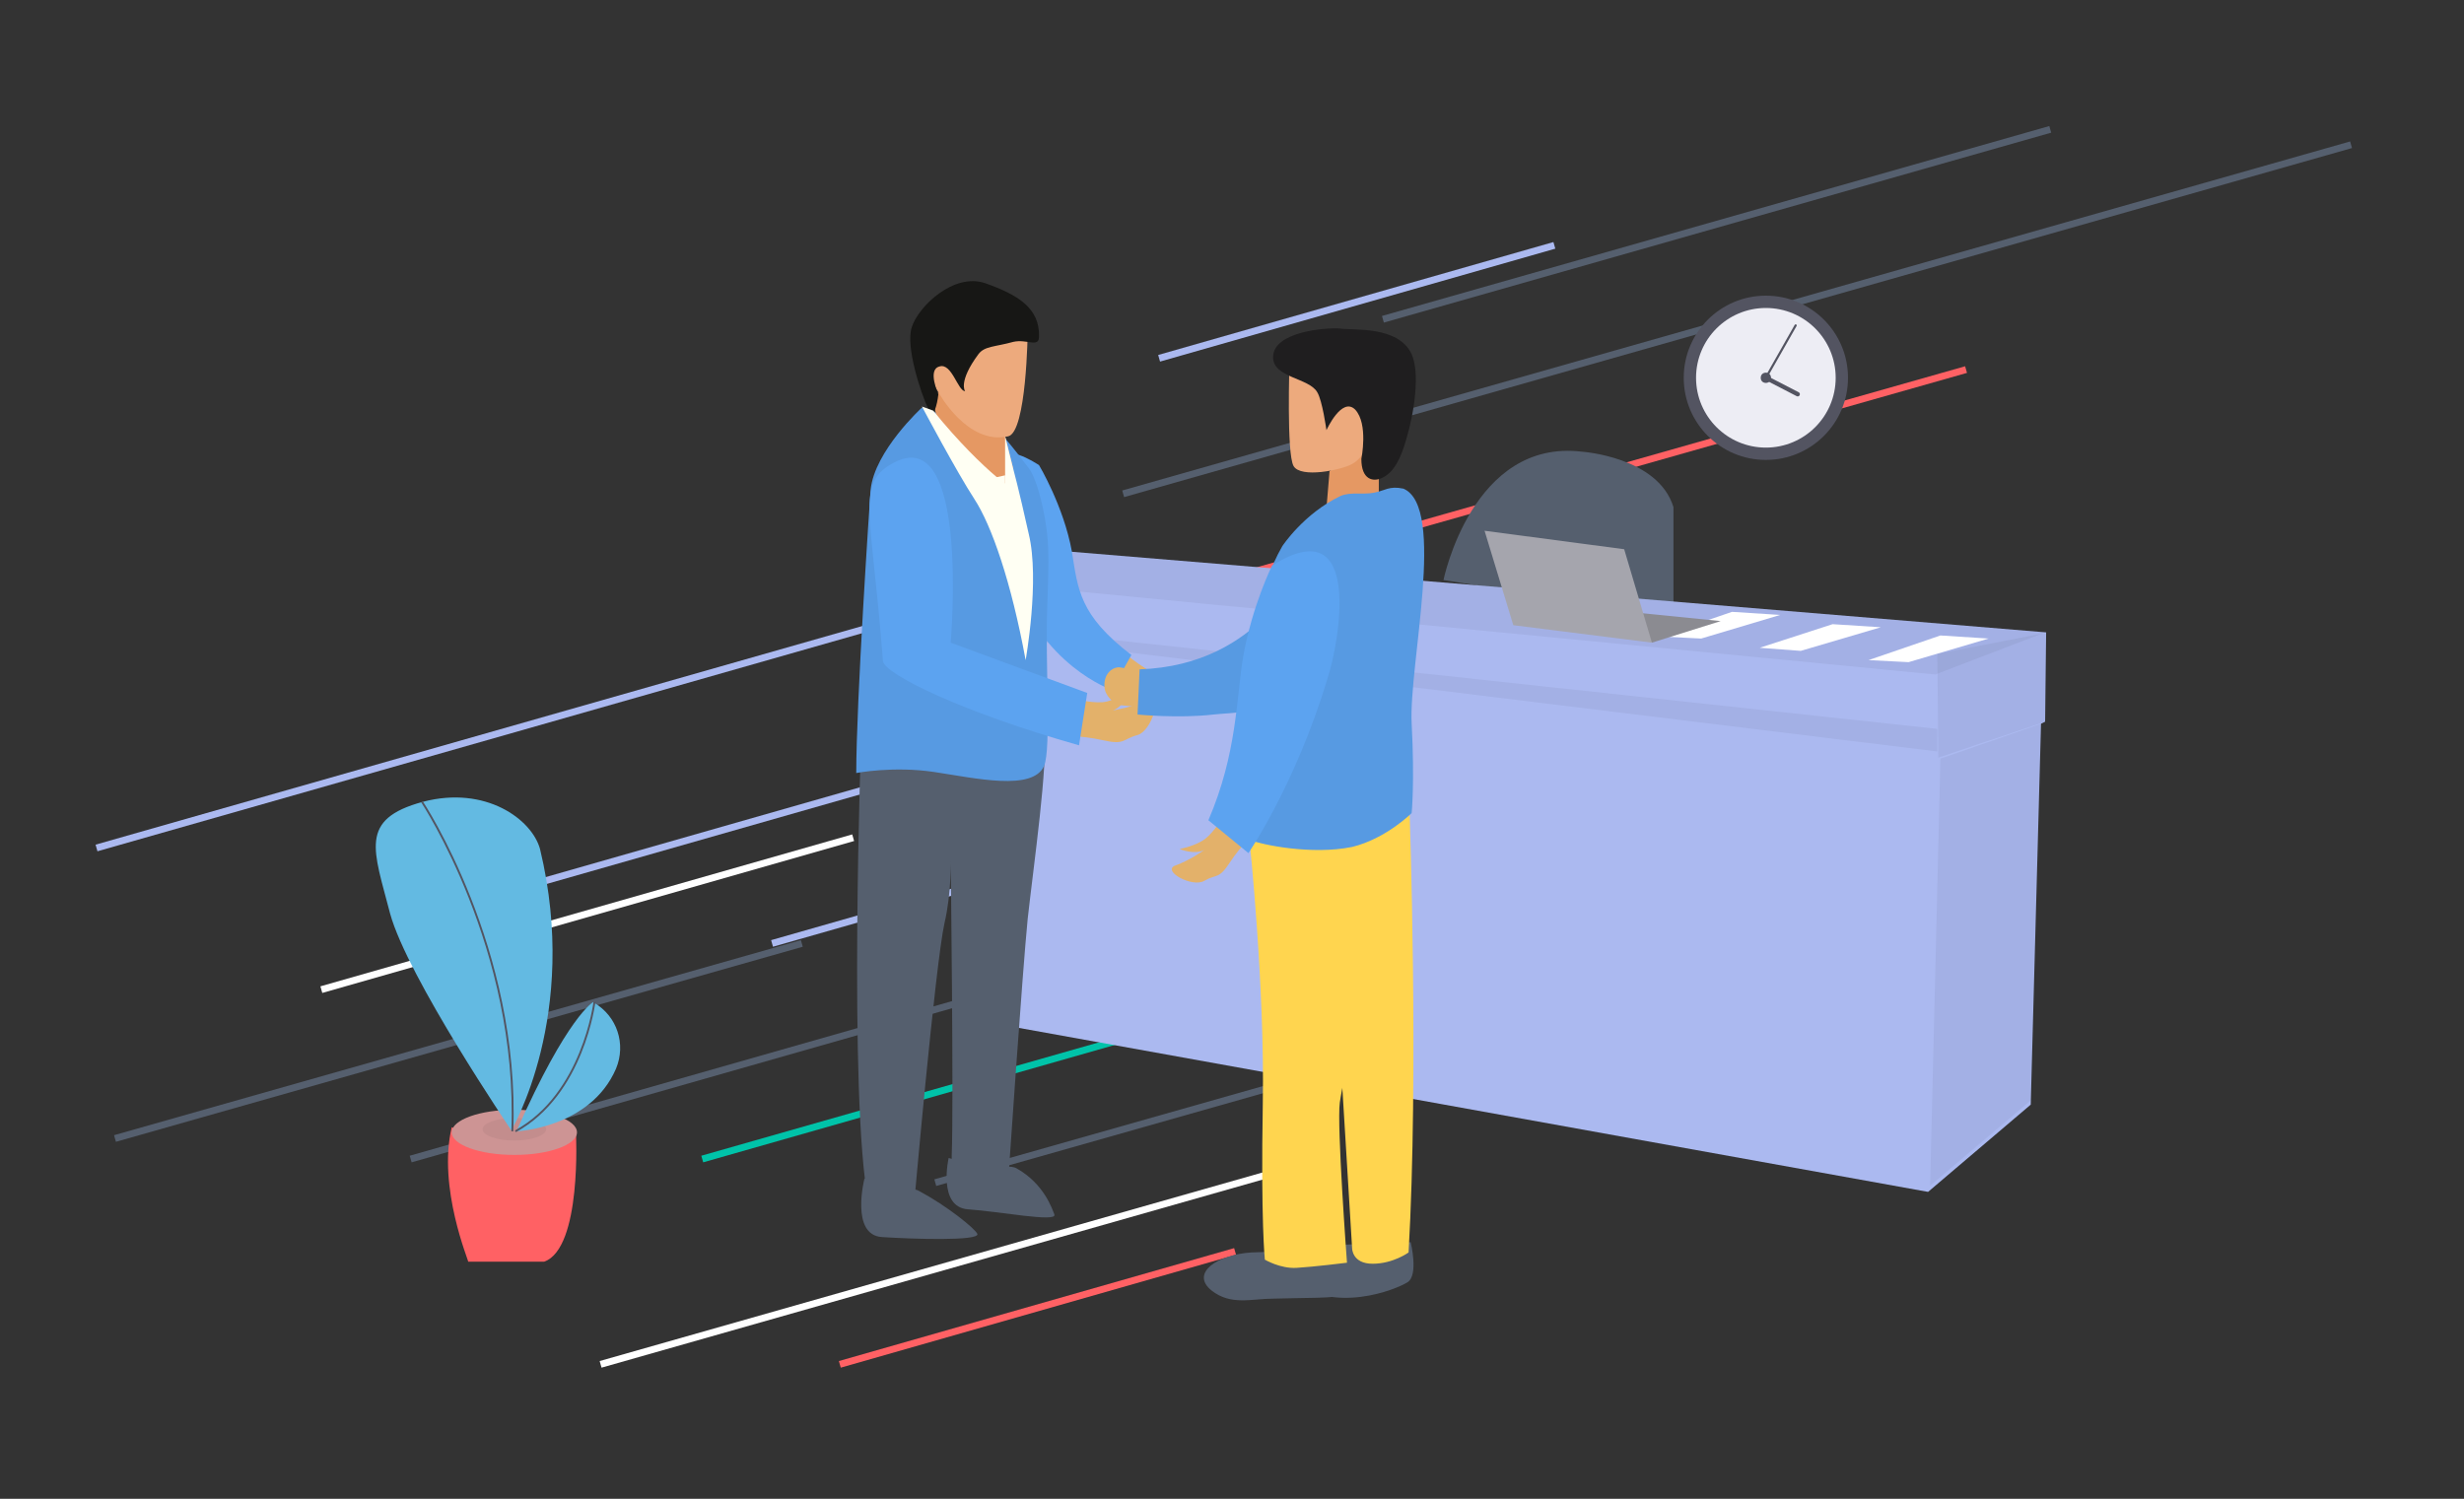 <?xml version="1.0" encoding="UTF-8"?> <!-- Generator: Adobe Illustrator 22.0.1, SVG Export Plug-In . SVG Version: 6.00 Build 0) --> <svg xmlns="http://www.w3.org/2000/svg" xmlns:xlink="http://www.w3.org/1999/xlink" version="1.1" id="Layer_2" x="0px" y="0px" viewBox="0 0 240 146" style="enable-background:new 0 0 240 146;" xml:space="preserve"><rect x="0" y="0" width="240" height="146" fill="#333333" stroke="none"/> <style type="text/css"> .st0{fill:none;stroke:#ABB9F0;stroke-width:0.669;stroke-miterlimit:10;} .st1{fill:none;stroke:#555F6E;stroke-width:0.669;stroke-miterlimit:10;} .st2{fill:none;stroke:#FF6164;stroke-width:0.669;stroke-miterlimit:10;} .st3{fill:none;stroke:#FFFFFF;stroke-width:0.669;stroke-miterlimit:10;} .st4{fill:none;stroke:#00C3A9;stroke-width:0.669;stroke-miterlimit:10;} .st5{fill:#535461;} .st6{fill:#EDEDF4;} .st7{fill:none;stroke:#535461;stroke-width:0.213;stroke-linecap:round;stroke-miterlimit:10;} .st8{fill:none;stroke:#535461;stroke-width:0.427;stroke-linecap:round;stroke-miterlimit:10;} .st9{fill:#555F6E;} .st10{fill:#ABB9F0;} .st11{opacity:5.000000e-02;enable-background:new ;} .st12{fill:#FFFFFF;} .st13{fill:#8B8B91;} .st14{fill:#A5A5AD;} .st15{fill:#FF6164;} .st16{fill:#CD9494;} .st17{fill:#63BAE2;} .st18{fill:none;stroke:#535461;stroke-width:0.186;stroke-miterlimit:10;} .st19{fill:#E3B16A;} .st20{fill:#E59863;} .st21{fill:#5CA3F0;} .st22{fill:#579AE2;} .st23{fill:#EDAA7D;} .st24{fill:#171715;} .st25{fill:#FFFFF3;} .st26{fill:#FFD54F;} .st27{fill:#1F1E1F;} </style> <g> <g> <line class="st0" x1="9.4" y1="82.6" x2="91.1" y2="59.3"></line> <line class="st1" x1="134.7" y1="31.1" x2="199.7" y2="12.6"></line> <line class="st1" x1="109.4" y1="48.1" x2="229" y2="14.1"></line> <line class="st2" x1="109.4" y1="59.3" x2="191.5" y2="36"></line> <line class="st1" x1="91.1" y1="115.2" x2="173.2" y2="91.9"></line> <line class="st3" x1="58.5" y1="132.9" x2="128.8" y2="112.9"></line> <line class="st2" x1="81.8" y1="132.9" x2="120.3" y2="121.9"></line> <line class="st0" x1="112.9" y1="34.9" x2="151.4" y2="23.9"></line> <line class="st1" x1="11.2" y1="110.9" x2="78.1" y2="91.9"></line> <line class="st0" x1="75.2" y1="91.9" x2="127" y2="77.1"></line> <line class="st3" x1="31.3" y1="96.4" x2="83.1" y2="81.6"></line> <line class="st4" x1="68.4" y1="112.9" x2="120.3" y2="98.1"></line> <line class="st0" x1="41.9" y1="89" x2="93.7" y2="74.2"></line> <line class="st1" x1="40" y1="112.9" x2="191.5" y2="69.7"></line> </g> <g> <circle class="st5" cx="172" cy="36.8" r="8"></circle> <circle class="st6" cx="172" cy="36.8" r="6.8"></circle> <circle class="st5" cx="172" cy="36.8" r="0.5"></circle> <line class="st7" x1="174.9" y1="31.7" x2="172" y2="36.8"></line> <line class="st8" x1="172.2" y1="36.9" x2="175.1" y2="38.4"></line> </g> <path class="st9" d="M140.6,56.5c0,0,2.8-13.8,13.5-12.5c0,0,7.4,0.5,8.9,5.4v10.7L140.6,56.5z"></path> <polygon class="st10" points="199.3,61.6 103.8,53.7 91.5,56.3 92.3,73.4 93.1,73.5 94.1,99.2 187.8,116.1 197.8,107.6 198.8,70.5 199.2,70.3 "></polygon> <polygon class="st11" points="199.5,61.6 199.2,70.3 188.8,73.8 188.7,63.7 "></polygon> <polygon class="st11" points="198.8,70.5 197.9,107.1 188,115.5 189,73.9 "></polygon> <polygon class="st11" points="93.2,61.5 188.7,73.2 188.7,71 93.2,60.7 "></polygon> <polygon class="st11" points="91.4,56.3 103.6,53.7 199.2,61.6 188.5,65.7 "></polygon> <polygon class="st12" points="189,61.9 193.7,62.2 185.9,64.5 182,64.3 "></polygon> <polygon class="st12" points="168.7,59.6 173.4,59.9 165.7,62.2 161.7,62 "></polygon> <polygon class="st12" points="178.5,60.8 183.2,61.1 175.4,63.4 171.4,63.1 "></polygon> <polygon class="st13" points="160.9,62.6 167.6,60.5 154.6,59.2 "></polygon> <polygon class="st14" points="160.9,62.6 147.4,60.9 144.6,51.7 158.2,53.5 "></polygon> <g> <path class="st15" d="M44,109.8c0,0,6.7,3.7,12.1,0.5c0,0,0.6,11.3-3.1,12.6h-7.4C45.7,122.9,42.6,115.7,44,109.8z"></path> <ellipse class="st16" cx="50.1" cy="110.3" rx="6.1" ry="2.2"></ellipse> <ellipse class="st11" cx="50.1" cy="110" rx="3.1" ry="1.1"></ellipse> <g> <path class="st17" d="M52.6,82.7c3.9,16.2-2.8,27.4-2.8,27.4S39.7,95.2,38,89c-1.6-6.2-3.1-9.2,3.2-10.9 C47.3,76.5,51.8,79.8,52.6,82.7z"></path> <path class="st18" d="M41.1,78.1c0,0,9.5,14.3,8.8,32.1"></path> <path class="st17" d="M57.8,97.6c0,0-2.5,1.3-7.5,12.6c0,0,7.2-0.3,9.7-6.1c1-2.4,0.1-5.1-2.1-6.4L57.8,97.6z"></path> <path class="st18" d="M57.9,97.6c0,0-1.1,9-7.7,12.6"></path> </g> </g> <g> <path class="st19" d="M108.6,63.7c0,0,0.6-0.4,1.3,0.2c0.3,0.3,1.6,1.2,2,1.4c0.7,0.5,0.7,1.3,0.6,1.8c-0.1,1.4-0.8,1.3-1.6,1.1 c-0.3-0.1-1.2-0.6-1.6-0.9c-0.4-0.2-0.9-0.4-1.3-0.6c-0.4-0.2-0.6-0.4-0.6-0.4L108.6,63.7z"></path> <polygon class="st20" points="129.5,45.9 129.1,50.7 134.3,48.4 134.3,42.2 "></polygon> <path class="st19" d="M104.4,68c0,0,1.7,0.5,3,0.4c1.2-0.1,2.8-1.2,2.8-1.2s-0.7,1.6-1.8,2c0,0,1.9-0.3,3.4-1c1.5-0.7,0.4,3-1,3.4 c-1.5,0.4-1.2,1-3.4,0.5c-2.2-0.5-4.1-0.4-4.1-0.4L104.4,68z"></path> <path class="st21" d="M101.2,45.3c0,0,2.4,4,3.2,8.4c0.6,3.7,0.7,6.2,5.8,10.1l-1.9,3.4c0,0-6.9-2.3-9.9-11.3 C97.4,53,93.4,40.3,101.2,45.3z"></path> <path class="st9" d="M83.9,71.3c0,0-1.3,35.8,0.7,45.9l4.4,0.5c0,0,2.1-23.8,3-27.8c0.7-3,0.6-6.2,0.6-6.2s0.3,24.2,0.1,28.8 c-0.2,4.6,5.5,2.5,5.5,2.5s1.4-20.5,1.9-25.5c0.6-5.4,2-15.1,1.6-18.2C101.3,68.3,83.9,71.3,83.9,71.3z"></path> <path class="st22" d="M89.8,39.7c0,0-4.6,4.2-5,8c-0.1,1.3-1.4,20.7-1.4,27.6c0,0,3.6-0.7,7.6-0.1c4,0.6,9.6,1.9,10.7-0.6 c0.7-1.7,0.1-9.9,0.3-15.4c0.1-2.9,0.2-5.3,0-7.1c-0.2-2-0.9-5.3-1.8-6.5c-1.5-2-2.3-2.9-2.3-2.9L89.8,39.7z"></path> <path class="st20" d="M91.4,38.2c0,0-0.8,0.9,0,2.8c0.8,1.9,6.5,7.3,6.5,7.3l0.8-2.6l-0.8-3.2L91.4,38.2z"></path> <path class="st23" d="M91.4,38.2c0,0,2.8,5.2,6.8,4.3c1.8-0.4,1.9-10.2,1.9-10.2l-9.8,2.9C90.3,35.3,90.7,37.2,91.4,38.2z"></path> <path class="st24" d="M94,38.1c0,0-0.7-0.9,1.3-3.6c0.6-0.8,1.6-0.7,3.4-1.2c1.3-0.3,2.5,0.6,2.5-0.5c0.1-2.8-2.1-4.1-5.2-5.2 s-6.6,2.3-7.2,4.3c-0.6,1.9,0.9,6.4,1.6,7.9c0.7,1.4,1-1.4,1-1.4s-1.1-2.4,0.1-2.7C92.7,35.3,93.3,38.1,94,38.1z"></path> <path class="st25" d="M99.9,64.3c-1.4-7.6-3.3-13.1-5-15.7c-1.7-2.6-5.1-9-5.1-9l1.1,0.4c2.5,3.1,4.8,5.3,6.1,6.4 c0.6,0.5,0.9,0.7,0.9,0.7v-4.6l0.8,3.2c0,0,0.5,1.8,1.5,6.3C101.3,56.5,99.9,64.3,99.9,64.3z"></path> <path class="st21" d="M87,45.1c-3.7,2-2.1,4.7-1,19.3c0.2,1.3,7.8,5,19.1,8.2l0.8-5.1l-13.3-4.9C92.6,62.5,94.5,41,87,45.1z"></path> <path class="st23" d="M131.7,45.2c-1.1,0.6-5,1.4-5.7,0.2c-0.7-1.2-0.4-10.1-0.4-10.1l6.2,1.5l2.5,4.5 C134.3,41.3,133.2,44.4,131.7,45.2z"></path> <path class="st9" d="M137.4,121c0,0,0.8,3.2-0.3,3.9c-1.1,0.7-7.2,3.2-11.5-0.3c-2.7-2.2,2.5-3.4,6.8-3.4 C134.9,121.2,137.4,121,137.4,121z"></path> <path class="st19" d="M111.6,68.6c0,0-0.4,0.6-1,0.3c-0.3-0.2-1.4-0.1-1.7-0.3c-0.6-0.2-1.2-0.9-1.3-1.5c-0.2-1.4,0.7-2.1,1.4-2.1 c0.2,0,1,0.2,1.4,0.3c0.4,0.1,0.8,0.1,1,0.2c0.3,0.1,0.5,0.2,0.5,0.2L111.6,68.6z"></path> <path class="st9" d="M131.2,121.9c0,0,0.9,3.5-0.3,4.2c-0.6,0.4-4,0.3-6.9,0.4c-2.1,0-4.1,0.7-6-0.8c-2.1-1.7,0.6-3.5,3.9-3.7 c2.1-0.1,4.6-0.1,6.2,0C129.2,122,131.2,121.9,131.2,121.9z"></path> <path class="st22" d="M126.8,54.9c0,0-3.8,9.9-15.8,10.3l-0.2,4.4c0,0,4,0.4,7.4,0C121.8,69.2,130,70.1,126.8,54.9z"></path> <path class="st26" d="M137.3,79.2c0,0,0.9,25.5-0.1,42.8c0,0-1.5,1.1-3.5,1.1c-2,0-2-1.5-2-1.5l-2-32.8V75.7L137.3,79.2z"></path> <path class="st26" d="M121.7,81.8c0,0,1.5,14.2,1.3,25.7s0.2,15.2,0.2,15.2s1.5,0.9,3.1,0.8c1.7-0.1,4.9-0.5,4.9-0.5 s-1-13.4-0.7-15.6c0.3-2.3,4.3-20.1,4-27.9C134.5,79.6,122.1,80.3,121.7,81.8z"></path> <path class="st19" d="M119.1,79.6c0,0-0.8,1.4-1.7,2.1c-0.9,0.7-2.5,1-2.5,1s1.4,0.6,2.4,0.1c0,0-1.4,1-2.8,1.5 c-1.4,0.5,1.6,2.2,2.8,1.5s1.4-0.1,2.5-1.8c1.1-1.7,2.4-2.8,2.4-2.8L119.1,79.6z"></path> <path class="st22" d="M124.9,53.2c0,0,2.1-3.2,5.7-4.9c1-0.4,2.1-0.1,3.2-0.3s1.5-0.7,2.9-0.4c4.2,1.8,0.5,17.2,0.8,22.9 c0.3,5.7,0,8.7,0,8.7s-2.5,2.5-5.8,3.3c-3.9,0.8-8.8-0.2-10-0.7C119.6,80.7,120.2,61.3,124.9,53.2z"></path> <path class="st21" d="M123.9,55.1c0,0-1.9,3.8-2.8,8.8c-0.7,4.2-0.6,9.5-3.4,16l3.9,3.2c0,0,4.6-6.7,7.7-17 C130.4,62.8,132.9,49.4,123.9,55.1z"></path> <path class="st27" d="M128.3,38.2c-0.8-1.4-4.3-1.4-4.3-3.4c0-2.5,5.1-2.9,6.5-2.8c1.3,0.2,5.7-0.3,7,2.5c0.8,1.8,0.3,5.5-0.5,8.2 c-0.5,1.8-1.2,3.4-2.5,3.9c-0.7,0.3-1.9,0.2-1.9-1.9c0,0,0.7-3.4-0.6-4.8c-1.3-1.3-2.8,2-2.8,2S128.8,39,128.3,38.2z"></path> <path class="st25" d="M97.9,46.3v0.9c0,0-0.3-0.2-0.9-0.7L97.9,46.3z"></path> <path class="st9" d="M92.4,112.8c0,0-1.1,4.8,1.9,5c3,0.2,8.7,1.3,8.4,0.5c-0.2-0.5-1-3-3.7-4.5c-0.7-0.4-2.6,0.1-4.4-0.2 C93.6,113.5,93.7,113.1,92.4,112.8z"></path> <path class="st9" d="M84.2,114.8c0,0-1.4,5.5,1.7,5.7c3,0.2,9.5,0.4,9.3-0.3c-0.2-0.5-2.9-2.7-5.7-4.2c-0.7-0.4-2.2,0-3.1-0.4 C85.4,115.3,85.5,115.2,84.2,114.8z"></path> </g> </g> </svg> 